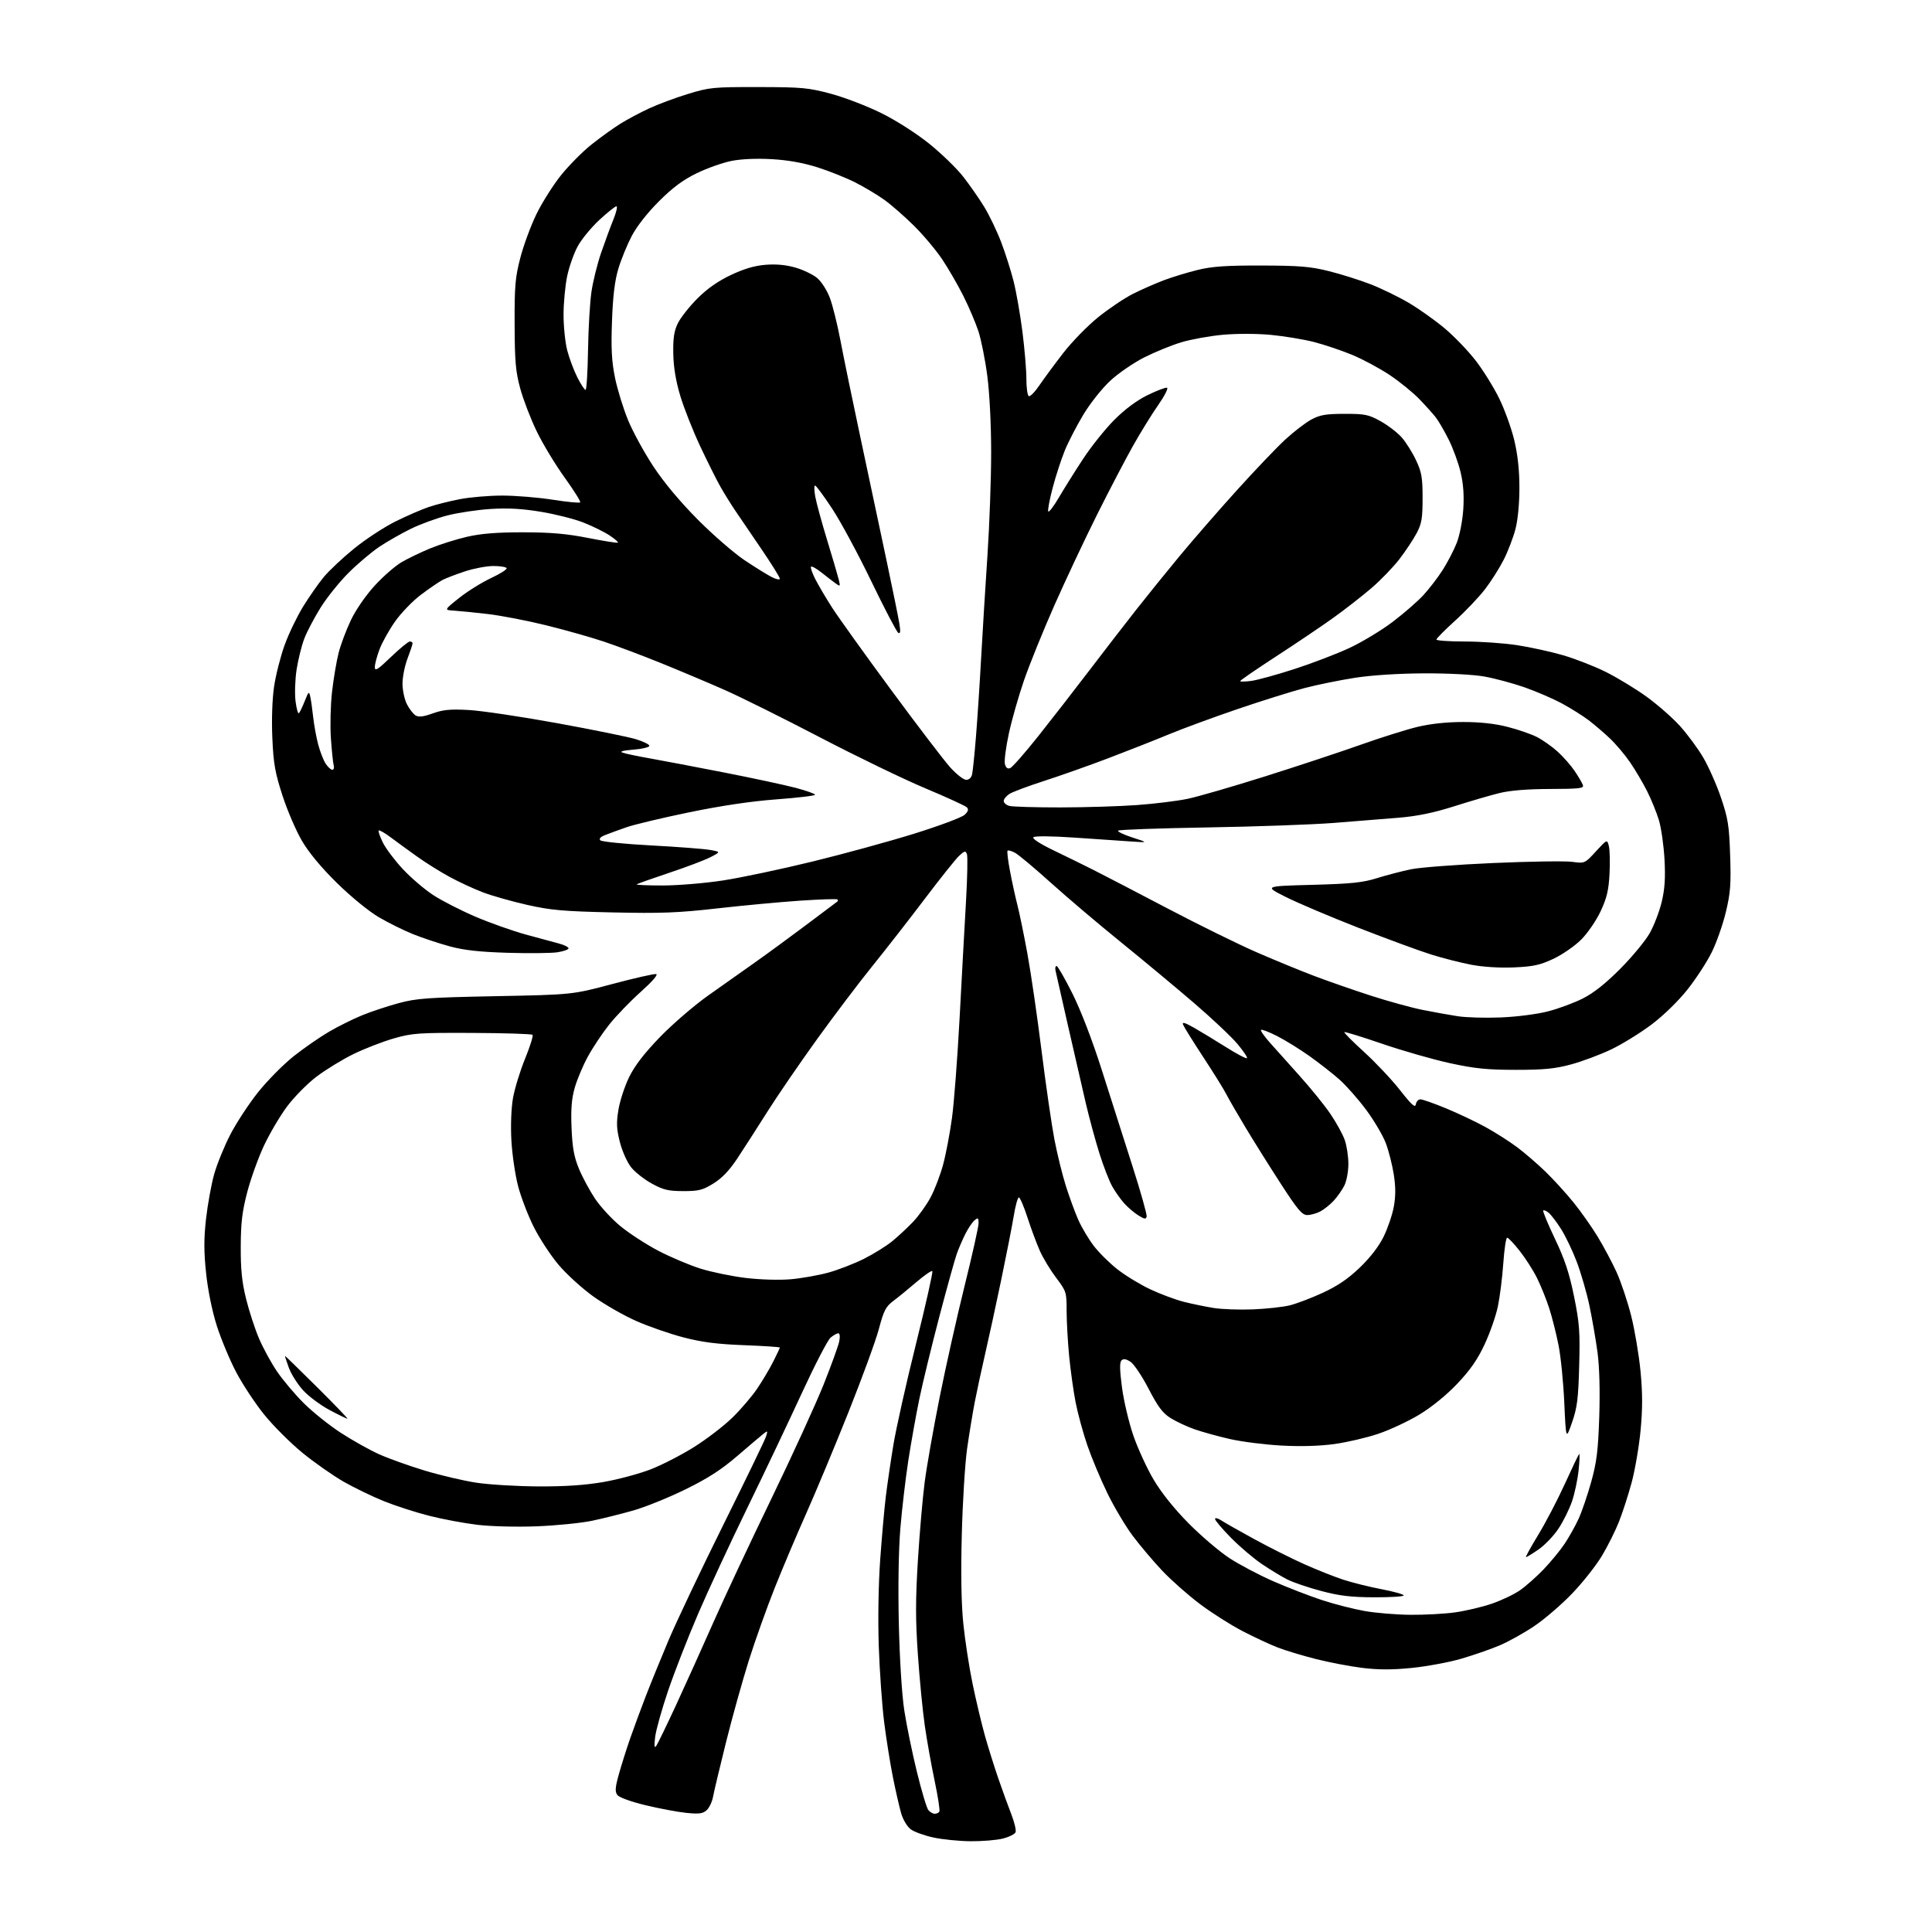 <?xml version="1.0" encoding="UTF-8" standalone="no"?>
<svg 
  version="1.1" 
  xmlns="http://www.w3.org/2000/svg" 
  xmlns:xlink="http://www.w3.org/1999/xlink" 
  xmlns:svg="http://www.w3.org/2000/svg"
  xmlns:rdf="http://www.w3.org/1999/02/22-rdf-syntax-ns#"
  xmlns:cc="http://creativecommons.org/ns#"
  xmlns:dc="http://purl.org/dc/elements/1.1/"
  viewBox="0 0 768 768"
  width="768"
  height="768"
>
<style>svg {background-color: white; }</style>"
<path stroke="none" fill="black" fill-rule="evenodd" d="M385.81,731.92C381.24,731.88 374.58,731.21 371.01,730.43C367.43,729.66 363.39,728.19 362.02,727.17C360.64,726.14 358.96,723.34 358.25,720.90C357.54,718.48 356.07,712.06 354.98,706.64C353.89,701.21 352.31,691.31 351.47,684.64C350.63,677.96 349.67,664.40 349.33,654.50C348.96,643.85 349.19,629.77 349.89,620.00C350.54,610.92 351.54,599.67 352.11,595.00C352.68,590.33 354.03,581.10 355.11,574.50C356.19,567.90 360.25,549.75 364.13,534.18C368.01,518.60 370.93,505.60 370.62,505.28C370.31,504.97 367.48,506.92 364.34,509.61C361.20,512.30 357.06,515.68 355.13,517.13C352.11,519.40 351.31,520.94 349.38,528.24C348.14,532.91 342.65,547.92 337.18,561.61C331.71,575.30 324.22,593.25 320.54,601.50C316.85,609.75 311.24,623.02 308.05,631.00C304.87,638.98 300.21,652.02 297.69,660.00C295.18,667.98 291.09,682.60 288.62,692.50C286.15,702.40 283.83,712.16 283.46,714.18C283.10,716.21 281.95,718.64 280.92,719.57C279.38,720.97 277.89,721.16 272.77,720.64C269.32,720.28 262.02,718.91 256.55,717.59C250.70,716.17 246.11,714.50 245.39,713.52C244.41,712.18 244.54,710.52 246.04,705.17C247.07,701.50 249.08,695.12 250.52,691.00C251.96,686.88 254.70,679.45 256.61,674.50C258.52,669.55 262.64,659.42 265.77,652.00C268.91,644.58 278.73,623.88 287.60,606.00C296.48,588.12 304.09,572.38 304.52,571.01C305.24,568.68 305.17,568.61 303.42,570.01C302.38,570.83 297.71,574.80 293.02,578.83C286.74,584.23 281.35,587.70 272.50,592.04C265.90,595.28 256.61,599.05 251.85,600.41C247.09,601.77 239.66,603.62 235.35,604.53C231.03,605.43 221.19,606.42 213.48,606.73C205.50,607.04 195.34,606.79 189.90,606.15C184.64,605.53 176.00,603.92 170.69,602.57C165.38,601.23 157.28,598.62 152.69,596.77C148.10,594.93 140.87,591.43 136.62,589.01C132.38,586.58 125.02,581.42 120.27,577.55C115.52,573.67 108.67,566.84 105.05,562.36C101.43,557.89 96.39,550.24 93.83,545.36C91.28,540.49 87.82,532.17 86.14,526.88C84.30,521.06 82.63,512.83 81.92,506.05C81.02,497.52 81.02,492.38 81.90,484.54C82.54,478.87 83.98,470.94 85.09,466.91C86.21,462.88 89.11,455.73 91.54,451.03C93.97,446.33 98.96,438.72 102.64,434.12C106.32,429.52 112.65,423.12 116.70,419.90C120.76,416.68 127.10,412.28 130.79,410.13C134.48,407.97 140.43,405.02 144.00,403.57C147.57,402.11 154.10,399.95 158.50,398.76C165.57,396.85 170.03,396.53 197.00,396.00C227.50,395.40 227.50,395.40 243.43,391.16C252.18,388.83 260.01,387.05 260.82,387.21C261.72,387.39 259.33,390.14 254.70,394.29C250.52,398.03 244.88,403.88 242.17,407.29C239.45,410.71 235.64,416.43 233.69,420.00C231.74,423.57 229.39,429.15 228.47,432.38C227.22,436.75 226.89,440.86 227.20,448.38C227.52,456.18 228.19,459.88 230.10,464.51C231.46,467.81 234.33,473.16 236.47,476.39C238.61,479.62 243.18,484.58 246.63,487.42C250.07,490.26 256.85,494.66 261.69,497.20C266.54,499.73 274.10,502.93 278.50,504.31C282.90,505.68 291.00,507.35 296.50,508.01C302.23,508.69 309.82,508.92 314.28,508.53C318.55,508.16 325.30,506.97 329.28,505.88C333.25,504.79 339.65,502.30 343.50,500.36C347.35,498.42 352.39,495.28 354.70,493.39C357.01,491.50 360.71,488.05 362.93,485.73C365.15,483.40 368.30,479.01 369.93,475.96C371.56,472.92 373.79,467.07 374.90,462.96C376.01,458.86 377.59,450.53 378.42,444.46C379.25,438.39 380.62,420.39 381.47,404.46C382.31,388.53 383.45,367.77 384.00,358.32C384.54,348.87 384.71,340.41 384.37,339.52C383.82,338.10 383.43,338.19 381.27,340.20C379.91,341.46 373.70,349.25 367.46,357.50C361.22,365.75 351.90,377.71 346.74,384.08C341.59,390.45 331.71,403.50 324.80,413.08C317.89,422.66 308.98,435.68 304.99,442.00C301.00,448.32 295.66,456.64 293.12,460.47C289.92,465.30 286.99,468.37 283.57,470.47C279.30,473.10 277.71,473.50 271.57,473.48C265.62,473.47 263.64,472.99 259.08,470.48C256.10,468.84 252.40,465.93 250.87,464.00C249.33,462.07 247.33,457.60 246.42,454.04C245.07,448.72 244.97,446.42 245.85,441.08C246.44,437.51 248.37,431.66 250.14,428.07C252.33,423.61 256.18,418.62 262.35,412.24C267.31,407.12 275.89,399.72 281.43,395.79C286.97,391.87 295.32,385.96 300.00,382.66C304.68,379.36 313.90,372.61 320.50,367.66C327.10,362.71 332.69,358.51 332.92,358.33C333.15,358.15 333.12,357.79 332.87,357.53C332.61,357.28 325.92,357.50 318.01,358.03C310.09,358.57 295.26,359.95 285.06,361.11C269.51,362.87 262.76,363.13 243.50,362.70C223.83,362.26 218.91,361.82 209.50,359.69C203.45,358.32 195.57,356.09 192.00,354.73C188.43,353.37 182.49,350.63 178.82,348.64C175.14,346.65 169.29,342.99 165.82,340.51C162.34,338.03 157.59,334.57 155.26,332.83C152.92,331.08 150.80,329.87 150.54,330.13C150.27,330.39 151.03,332.57 152.21,334.96C153.40,337.36 156.99,342.12 160.20,345.55C163.40,348.98 168.83,353.61 172.26,355.84C175.69,358.07 183.22,361.92 189.00,364.40C194.78,366.87 203.78,370.06 209.00,371.49C214.22,372.92 220.19,374.53 222.25,375.08C224.31,375.63 226.00,376.48 226.00,376.98C226.00,377.47 223.99,378.18 221.54,378.55C219.08,378.91 210.20,379.01 201.79,378.75C190.59,378.41 184.44,377.73 178.81,376.20C174.59,375.05 168.06,372.89 164.31,371.39C160.57,369.90 154.38,366.83 150.56,364.59C146.58,362.25 139.48,356.44 133.94,351.00C127.73,344.90 122.76,338.92 120.05,334.28C117.72,330.32 114.23,322.22 112.30,316.28C109.34,307.18 108.71,303.61 108.26,293.41C107.94,286.16 108.21,277.99 108.94,272.99C109.61,268.41 111.50,260.97 113.13,256.46C114.76,251.94 118.07,245.06 120.47,241.16C122.87,237.27 126.56,231.98 128.67,229.42C130.78,226.86 136.25,221.72 140.84,218.00C145.43,214.28 152.86,209.43 157.34,207.22C161.83,205.01 167.75,202.44 170.50,201.52C173.25,200.59 178.80,199.19 182.84,198.42C186.87,197.64 194.44,197.00 199.65,197.00C204.86,197.00 213.84,197.73 219.60,198.63C225.36,199.53 230.32,200.01 230.63,199.71C230.93,199.40 228.15,194.96 224.45,189.83C220.75,184.70 215.76,176.45 213.37,171.50C210.97,166.55 208.03,158.90 206.82,154.50C204.98,147.75 204.62,143.76 204.57,129.00C204.51,113.79 204.80,110.32 206.83,102.50C208.11,97.55 211.01,89.70 213.27,85.06C215.54,80.42 219.96,73.45 223.09,69.56C226.22,65.68 231.64,60.22 235.14,57.44C238.64,54.66 243.75,50.97 246.50,49.25C249.25,47.53 254.43,44.76 258.00,43.11C261.57,41.45 268.55,38.85 273.50,37.34C282.00,34.73 283.56,34.58 301.50,34.61C318.86,34.64 321.35,34.87 330.37,37.29C335.79,38.75 344.82,42.22 350.42,45.01C356.33,47.94 364.29,53.03 369.38,57.13C374.20,61.01 380.25,66.87 382.82,70.15C385.39,73.43 389.17,78.84 391.20,82.16C393.24,85.48 396.27,91.79 397.95,96.19C399.63,100.58 401.87,107.63 402.93,111.84C403.99,116.05 405.56,125.05 406.43,131.84C407.29,138.63 408.00,147.04 408.00,150.53C408.00,154.02 408.42,157.14 408.94,157.46C409.45,157.78 411.33,155.89 413.11,153.27C414.88,150.65 419.18,144.83 422.64,140.35C426.11,135.87 432.39,129.44 436.59,126.06C440.79,122.68 446.98,118.52 450.35,116.82C453.72,115.12 459.28,112.68 462.71,111.38C466.15,110.09 472.23,108.24 476.23,107.27C481.85,105.90 487.57,105.51 501.50,105.55C516.53,105.59 520.94,105.95 528.21,107.77C533.00,108.96 540.42,111.30 544.71,112.95C548.99,114.61 555.88,117.95 560.00,120.38C564.12,122.81 570.62,127.43 574.43,130.65C578.24,133.87 583.78,139.65 586.73,143.50C589.69,147.35 593.87,154.10 596.01,158.50C598.16,162.90 600.83,170.32 601.95,175.00C603.31,180.69 603.99,186.92 603.99,193.86C604.00,200.05 603.37,206.65 602.43,210.28C601.56,213.61 599.48,219.08 597.79,222.42C596.10,225.76 592.75,231.07 590.33,234.21C587.92,237.35 582.58,242.97 578.47,246.69C574.36,250.41 571.00,253.80 571.00,254.23C571.00,254.65 576.06,255.00 582.25,255.01C588.44,255.01 597.77,255.66 603.00,256.45C608.23,257.25 616.48,259.06 621.35,260.47C626.22,261.89 633.87,264.88 638.35,267.11C642.83,269.35 650.05,273.72 654.39,276.84C658.72,279.95 664.72,285.20 667.72,288.50C670.72,291.80 674.93,297.49 677.07,301.15C679.22,304.81 682.40,312.01 684.14,317.15C686.92,325.34 687.37,328.18 687.76,340.00C688.15,351.42 687.89,354.89 686.07,362.50C684.89,367.45 682.36,374.66 680.45,378.52C678.55,382.39 674.21,389.05 670.81,393.34C667.17,397.93 661.32,403.63 656.57,407.22C652.13,410.57 644.90,415.04 640.50,417.15C636.10,419.25 628.90,421.95 624.50,423.13C618.09,424.86 613.71,425.28 602.50,425.28C591.10,425.27 586.24,424.77 576.34,422.62C569.65,421.16 557.57,417.70 549.48,414.93C541.39,412.16 534.60,410.06 534.39,410.28C534.17,410.50 537.73,414.07 542.29,418.22C546.85,422.37 553.26,429.18 556.54,433.36C561.16,439.25 562.57,440.51 562.82,438.98C563.00,437.89 563.81,437.00 564.63,437.00C565.44,437.00 570.03,438.61 574.81,440.58C579.59,442.56 586.65,445.90 590.50,448.02C594.35,450.14 599.98,453.72 603.00,455.97C606.02,458.23 611.15,462.64 614.38,465.78C617.62,468.93 622.63,474.43 625.51,478.00C628.40,481.57 632.69,487.65 635.04,491.50C637.39,495.35 640.77,501.69 642.56,505.58C644.34,509.48 646.97,517.32 648.41,523.02C649.84,528.71 651.52,538.68 652.14,545.18C652.97,553.93 652.97,560.06 652.14,568.75C651.52,575.21 649.91,584.55 648.56,589.50C647.21,594.45 644.96,601.40 643.55,604.95C642.15,608.49 639.14,614.52 636.86,618.35C634.59,622.17 629.30,628.90 625.11,633.28C620.93,637.67 614.12,643.54 610.00,646.33C605.88,649.12 599.58,652.63 596.00,654.13C592.42,655.64 585.55,658.01 580.73,659.41C575.90,660.81 567.10,662.43 561.17,663.03C553.38,663.81 547.91,663.80 541.44,663.00C536.53,662.39 528.23,660.80 523.00,659.47C517.77,658.14 511.02,656.10 508.00,654.94C504.98,653.78 498.68,650.85 494.00,648.43C489.32,646.01 481.65,641.14 476.95,637.60C472.25,634.06 465.50,628.09 461.95,624.32C458.40,620.56 453.14,614.33 450.26,610.49C447.38,606.64 442.84,599.00 440.17,593.50C437.49,588.00 433.92,579.45 432.22,574.50C430.53,569.55 428.44,561.90 427.58,557.50C426.72,553.10 425.57,544.84 425.01,539.14C424.46,533.45 424.00,525.34 424.00,521.12C424.00,513.67 423.88,513.29 419.86,507.97C417.58,504.96 414.66,500.15 413.38,497.27C412.09,494.39 409.87,488.43 408.45,484.02C407.02,479.61 405.47,476.00 405.02,476.00C404.56,476.00 403.65,479.26 403.00,483.25C402.34,487.24 400.07,498.82 397.95,509.00C395.83,519.17 392.94,532.45 391.54,538.50C390.14,544.55 388.30,553.10 387.45,557.50C386.61,561.90 385.24,570.23 384.42,576.00C383.61,581.77 382.66,597.08 382.33,610.00C381.92,625.58 382.13,637.54 382.94,645.50C383.61,652.10 385.28,662.90 386.65,669.50C388.02,676.10 390.22,685.33 391.53,690.00C392.85,694.67 395.24,702.33 396.86,707.00C398.47,711.67 400.79,718.07 402.02,721.21C403.24,724.35 404.00,727.55 403.71,728.32C403.41,729.09 401.13,730.23 398.64,730.86C396.15,731.49 390.38,731.96 385.81,731.92zM371.56,721.00C372.29,721.00 373.12,720.62 373.41,720.15C373.70,719.68 372.85,714.17 371.53,707.90C370.21,701.63 368.45,691.77 367.62,686.00C366.79,680.23 365.55,667.57 364.88,657.87C363.91,643.97 363.91,636.05 364.87,620.37C365.55,609.44 366.76,595.41 367.57,589.20C368.38,582.98 371.04,567.89 373.48,555.66C375.92,543.43 380.41,523.37 383.46,511.08C386.51,498.79 389.00,487.61 389.00,486.24C389.00,484.09 388.79,483.93 387.43,485.06C386.56,485.78 384.94,488.15 383.83,490.34C382.71,492.52 381.15,496.15 380.34,498.40C379.54,500.66 376.40,511.95 373.37,523.50C370.34,535.05 366.79,549.67 365.47,556.00C364.16,562.33 362.19,573.35 361.08,580.50C359.98,587.65 358.55,599.80 357.91,607.50C357.20,616.08 356.96,630.79 357.30,645.50C357.63,659.73 358.52,673.78 359.48,680.00C360.37,685.77 362.61,696.71 364.47,704.30C366.33,711.90 368.38,718.76 369.04,719.55C369.70,720.35 370.84,721.00 371.56,721.00zM260.89,694.00C261.47,693.17 265.06,685.75 268.88,677.50C272.69,669.25 279.29,654.62 283.54,645.00C287.79,635.38 298.13,613.33 306.52,596.00C314.90,578.67 324.28,558.18 327.36,550.47C330.44,542.75 333.25,534.98 333.61,533.22C333.99,531.29 333.84,530.00 333.24,530.00C332.68,530.00 331.29,530.79 330.15,531.75C329.01,532.71 323.83,542.73 318.64,554.00C313.45,565.27 303.72,585.75 297.02,599.50C290.32,613.25 281.54,632.15 277.52,641.50C273.49,650.85 268.14,664.58 265.61,672.00C263.09,679.42 260.76,687.75 260.43,690.50C260.00,694.16 260.12,695.10 260.89,694.00zM560.68,641.91C566.28,641.96 574.25,641.53 578.40,640.95C582.54,640.37 589.09,638.83 592.94,637.52C596.78,636.21 601.86,633.80 604.22,632.16C606.57,630.52 610.80,626.77 613.61,623.84C616.42,620.90 620.17,616.35 621.93,613.72C623.70,611.09 626.21,606.59 627.53,603.72C628.84,600.85 631.10,594.23 632.55,589.00C634.72,581.17 635.28,576.62 635.73,563.18C636.06,552.88 635.81,543.46 635.05,537.68C634.37,532.63 632.92,524.23 631.82,519.00C630.71,513.77 628.43,505.90 626.75,501.50C625.07,497.10 622.27,491.25 620.51,488.50C618.76,485.75 616.57,482.87 615.64,482.11C614.71,481.34 613.73,480.93 613.46,481.20C613.20,481.47 615.28,486.51 618.10,492.41C622.01,500.61 623.80,505.99 625.70,515.31C627.87,526.02 628.12,529.38 627.75,543.00C627.40,556.10 626.95,559.58 624.91,565.43C622.50,572.37 622.50,572.37 621.83,557.65C621.47,549.56 620.44,539.24 619.54,534.72C618.65,530.20 616.97,523.58 615.82,520.00C614.66,516.42 612.47,511.00 610.95,507.95C609.42,504.89 606.32,500.06 604.06,497.20C601.80,494.34 599.58,492.00 599.12,492.00C598.66,492.00 597.97,496.60 597.58,502.23C597.19,507.85 596.22,515.56 595.42,519.36C594.63,523.16 592.24,529.97 590.12,534.49C587.30,540.51 584.37,544.71 579.23,550.11C574.90,554.66 569.10,559.37 564.14,562.37C559.70,565.04 552.34,568.47 547.79,569.99C543.23,571.52 535.45,573.33 530.50,574.02C524.70,574.83 517.24,575.05 509.50,574.64C502.90,574.28 493.68,573.12 489.00,572.06C484.32,571.00 477.98,569.25 474.89,568.17C471.81,567.09 467.49,565.07 465.28,563.68C462.16,561.71 460.25,559.16 456.59,552.06C454.01,547.07 450.77,542.24 449.40,541.34C447.60,540.16 446.59,540.01 445.81,540.79C445.03,541.57 445.09,544.59 446.01,551.55C446.71,556.87 448.74,565.46 450.52,570.64C452.30,575.82 455.95,583.75 458.63,588.26C461.70,593.44 466.82,599.82 472.50,605.56C477.45,610.56 484.74,616.77 488.69,619.36C492.65,621.95 500.52,626.11 506.19,628.59C511.86,631.07 520.55,634.43 525.50,636.06C530.45,637.68 538.10,639.64 542.50,640.41C546.90,641.19 555.08,641.86 560.68,641.91zM546.25,634.95C537.06,634.92 532.47,634.37 525.19,632.44C520.07,631.09 514.00,629.02 511.69,627.85C509.39,626.68 504.82,623.90 501.55,621.69C498.28,619.47 492.77,614.78 489.30,611.26C485.84,607.74 483.00,604.39 483.00,603.82C483.00,603.24 484.11,603.50 485.48,604.39C486.84,605.28 492.80,608.66 498.73,611.90C504.66,615.14 513.56,619.59 518.51,621.81C523.45,624.02 530.42,626.79 534.00,627.96C537.58,629.13 544.44,630.83 549.25,631.75C554.06,632.67 558.00,633.77 558.00,634.21C558.00,634.64 552.71,634.98 546.25,634.95zM606.61,619.00C606.31,619.00 608.48,615.04 611.43,610.20C614.38,605.36 619.14,596.25 622.01,589.95C624.87,583.65 627.45,578.27 627.73,578.00C628.02,577.73 627.92,580.59 627.53,584.36C627.14,588.13 625.95,593.76 624.88,596.86C623.81,599.96 621.40,604.83 619.51,607.67C617.62,610.52 614.07,614.23 611.61,615.92C609.15,617.62 606.90,619.00 606.61,619.00zM214.00,590.87C224.84,590.92 232.66,590.38 240.00,589.10C245.78,588.09 254.17,585.83 258.66,584.09C263.15,582.35 270.94,578.34 275.96,575.18C280.99,572.02 287.83,566.77 291.15,563.51C294.48,560.26 298.90,555.10 300.96,552.05C303.03,549.00 305.91,544.15 307.36,541.28C308.81,538.41 310.00,535.89 310.00,535.67C310.00,535.45 303.59,535.03 295.75,534.73C285.07,534.32 279.05,533.55 271.71,531.64C266.32,530.24 257.87,527.31 252.94,525.13C248.00,522.95 240.31,518.55 235.83,515.34C231.36,512.13 225.15,506.47 222.03,502.77C218.91,499.07 214.48,492.32 212.20,487.77C209.91,483.22 207.10,475.90 205.95,471.50C204.80,467.10 203.60,458.97 203.29,453.43C202.96,447.44 203.21,440.59 203.92,436.52C204.58,432.75 206.74,425.70 208.73,420.84C210.71,415.98 212.05,411.71 211.69,411.36C211.33,411.00 200.57,410.66 187.77,410.60C166.29,410.51 163.88,410.68 156.50,412.80C152.10,414.07 144.90,416.86 140.50,419.01C136.10,421.16 129.50,425.20 125.83,427.98C122.16,430.76 116.87,436.13 114.07,439.91C111.26,443.69 107.15,450.68 104.92,455.43C102.69,460.19 99.71,468.46 98.31,473.79C96.28,481.51 95.74,485.96 95.70,495.50C95.66,504.59 96.17,509.63 97.81,516.27C99.00,521.10 101.30,528.17 102.93,532.00C104.56,535.82 107.78,541.73 110.10,545.15C112.42,548.56 117.17,554.21 120.67,557.70C124.16,561.20 130.80,566.52 135.41,569.52C140.02,572.53 146.88,576.37 150.65,578.07C154.42,579.76 162.54,582.67 168.70,584.54C174.86,586.41 184.08,588.58 189.20,589.37C194.31,590.16 205.47,590.83 214.00,590.87zM138.11,563.98C137.78,563.96 134.57,562.40 131.00,560.50C127.42,558.60 122.70,555.08 120.50,552.68C118.30,550.28 115.73,546.22 114.80,543.66C113.86,541.10 113.19,539.00 113.31,539.00C113.43,539.00 119.20,544.62 126.13,551.50C133.06,558.38 138.45,563.99 138.11,563.98zM498.11,520.50C503.39,520.28 509.91,519.57 512.61,518.92C515.30,518.27 521.23,516.02 525.79,513.92C531.72,511.18 535.92,508.33 540.57,503.86C544.70,499.89 548.14,495.43 550.03,491.56C551.66,488.23 553.48,482.88 554.06,479.67C554.82,475.54 554.82,471.83 554.06,466.95C553.47,463.15 552.06,457.55 550.91,454.50C549.77,451.45 546.26,445.48 543.11,441.23C539.96,436.98 535.15,431.53 532.44,429.12C529.72,426.72 524.35,422.52 520.50,419.78C516.65,417.05 510.87,413.48 507.65,411.84C504.43,410.21 501.56,409.10 501.28,409.39C500.99,409.68 502.50,411.88 504.63,414.28C506.76,416.68 512.13,422.68 516.57,427.62C521.01,432.55 526.55,439.39 528.87,442.82C531.20,446.24 533.76,450.89 534.55,453.15C535.35,455.40 536.00,459.69 536.00,462.68C536.00,465.68 535.28,469.53 534.39,471.30C533.50,473.06 531.59,475.78 530.14,477.34C528.69,478.90 526.28,480.81 524.80,481.59C523.31,482.37 521.00,483.00 519.65,483.00C517.62,483.00 515.85,480.92 509.26,470.75C504.89,464.01 498.61,454.00 495.30,448.50C491.99,443.00 488.48,436.93 487.50,435.00C486.52,433.07 482.39,426.42 478.31,420.21C474.24,414.00 470.63,408.20 470.29,407.32C469.84,406.15 470.98,406.47 474.59,408.52C477.29,410.05 483.02,413.53 487.33,416.24C491.64,418.95 495.40,420.94 495.69,420.64C495.98,420.35 494.26,417.78 491.86,414.93C489.46,412.08 481.65,404.72 474.50,398.59C467.35,392.45 454.30,381.60 445.50,374.47C436.70,367.35 424.21,356.75 417.75,350.93C411.29,345.11 404.88,339.74 403.50,339.00C402.13,338.27 400.78,337.88 400.52,338.15C400.25,338.42 400.70,342.17 401.53,346.48C402.35,350.78 403.67,356.83 404.47,359.91C405.26,362.98 407.03,371.57 408.39,379.00C409.76,386.43 412.29,403.75 414.01,417.50C415.73,431.25 418.04,447.18 419.14,452.91C420.24,458.64 422.28,466.96 423.69,471.41C425.09,475.85 427.32,481.93 428.64,484.91C429.96,487.89 432.71,492.52 434.75,495.20C436.79,497.88 441.03,502.09 444.18,504.56C447.32,507.03 453.18,510.60 457.20,512.50C461.21,514.39 467.24,516.64 470.58,517.49C473.93,518.34 479.33,519.45 482.58,519.96C485.84,520.47 492.82,520.71 498.11,520.50zM455.81,483.57C455.56,484.74 454.96,484.67 452.50,483.13C450.85,482.10 448.34,479.96 446.92,478.38C445.50,476.79 443.36,473.79 442.17,471.69C440.98,469.60 438.69,463.75 437.10,458.69C435.50,453.64 433.03,444.55 431.61,438.50C430.19,432.45 426.99,418.50 424.49,407.50C422.00,396.50 419.79,386.71 419.57,385.75C419.36,384.79 419.56,384.00 420.01,384.00C420.46,384.00 423.30,388.95 426.33,395.00C429.66,401.68 434.24,413.58 437.95,425.25C441.32,435.84 446.79,452.97 450.10,463.32C453.41,473.67 455.98,482.78 455.81,483.57zM596.57,404.45C602.75,404.21 610.97,403.16 615.21,402.07C619.38,401.01 625.65,398.70 629.14,396.94C633.48,394.76 638.23,390.99 644.07,385.12C648.79,380.38 654.07,373.99 655.80,370.92C657.53,367.86 659.68,362.23 660.58,358.42C661.79,353.30 662.07,348.91 661.66,341.50C661.35,336.00 660.35,329.02 659.43,326.00C658.52,322.98 656.41,317.80 654.75,314.50C653.09,311.20 650.03,306.02 647.96,303.00C645.89,299.98 642.23,295.66 639.84,293.42C637.46,291.18 633.70,287.97 631.50,286.29C629.30,284.61 624.58,281.64 621.00,279.70C617.42,277.76 610.67,274.84 606.00,273.21C601.33,271.58 594.12,269.65 590.00,268.92C585.63,268.15 575.61,267.63 566.00,267.67C555.88,267.72 545.30,268.40 538.64,269.43C532.66,270.36 523.66,272.19 518.64,273.50C513.61,274.82 501.62,278.57 492.00,281.85C482.38,285.13 470.00,289.68 464.50,291.97C459.00,294.25 448.20,298.51 440.50,301.43C432.80,304.36 421.32,308.41 415.00,310.45C408.68,312.49 402.49,314.81 401.25,315.60C400.01,316.40 399.00,317.66 399.00,318.41C399.00,319.15 400.01,320.04 401.25,320.37C402.49,320.70 411.60,320.97 421.50,320.96C431.40,320.95 445.14,320.53 452.03,320.02C458.93,319.52 467.93,318.41 472.03,317.56C476.14,316.71 490.07,312.67 503.00,308.59C515.92,304.51 533.02,298.85 541.00,296.01C548.98,293.18 559.10,289.99 563.50,288.94C568.64,287.70 575.10,287.01 581.59,287.01C588.32,287.00 594.20,287.65 599.26,288.94C603.43,290.00 608.69,291.82 610.96,292.98C613.23,294.14 616.91,296.73 619.13,298.74C621.35,300.74 624.41,304.21 625.92,306.44C627.43,308.67 628.91,311.20 629.22,312.05C629.71,313.39 628.01,313.60 616.14,313.63C607.12,313.66 600.30,314.21 596.00,315.27C592.42,316.15 584.33,318.52 578.00,320.53C569.89,323.10 563.41,324.44 556.00,325.06C550.23,325.55 538.52,326.48 530.00,327.14C521.48,327.80 498.90,328.60 479.83,328.92C460.76,329.24 444.86,329.81 444.48,330.18C444.10,330.56 446.66,331.79 450.15,332.92C456.50,334.97 456.50,334.97 449.50,334.49C445.65,334.23 435.57,333.54 427.09,332.96C417.90,332.34 411.32,332.28 410.78,332.82C410.24,333.36 413.43,335.44 418.69,337.97C423.53,340.30 430.65,343.79 434.50,345.73C438.35,347.66 451.62,354.56 464.00,361.06C476.38,367.56 492.35,375.42 499.50,378.53C506.65,381.65 517.00,385.90 522.50,387.98C528.00,390.06 538.12,393.59 545.00,395.81C551.88,398.03 561.10,400.57 565.50,401.45C569.90,402.33 576.20,403.46 579.50,403.97C582.80,404.48 590.48,404.70 596.57,404.45zM601.78,384.56C596.17,384.80 589.51,384.39 584.92,383.51C580.75,382.72 573.55,380.89 568.92,379.44C564.29,377.99 551.33,373.22 540.11,368.85C528.90,364.47 515.86,358.94 511.14,356.57C502.54,352.25 502.54,352.25 521.52,351.74C537.26,351.32 541.70,350.86 547.50,349.04C551.35,347.84 557.42,346.26 561.00,345.53C564.58,344.80 579.29,343.69 593.71,343.06C608.12,342.43 622.18,342.22 624.95,342.59C629.98,343.26 629.98,343.26 634.42,338.42C638.86,333.59 638.86,333.59 639.55,336.35C639.93,337.87 640.05,342.82 639.81,347.35C639.47,353.89 638.74,356.96 636.27,362.25C634.52,365.97 631.11,370.94 628.53,373.53C625.98,376.07 621.01,379.50 617.49,381.15C612.16,383.65 609.49,384.22 601.78,384.56zM263.58,351.99C269.59,351.98 280.35,351.08 287.50,349.98C294.65,348.87 310.62,345.50 323.00,342.47C335.38,339.45 353.60,334.45 363.50,331.37C373.40,328.28 382.38,324.92 383.46,323.89C384.90,322.52 385.13,321.73 384.31,320.91C383.70,320.30 376.29,316.91 367.85,313.37C359.41,309.84 340.57,300.73 326.00,293.13C311.43,285.53 294.32,277.03 288.00,274.24C281.68,271.45 270.43,266.70 263.00,263.69C255.57,260.67 245.22,256.77 240.00,255.03C234.78,253.29 224.40,250.36 216.95,248.53C209.50,246.69 199.15,244.70 193.95,244.09C188.75,243.48 182.70,242.88 180.50,242.74C176.50,242.50 176.50,242.50 182.50,237.71C185.80,235.08 191.52,231.52 195.20,229.79C198.89,228.07 201.68,226.29 201.39,225.83C201.11,225.37 198.73,225.00 196.11,225.00C193.48,225.00 188.44,225.95 184.92,227.10C181.39,228.26 177.36,229.80 175.96,230.52C174.56,231.25 170.70,233.88 167.39,236.37C164.07,238.86 159.42,243.67 157.05,247.05C154.67,250.43 151.89,255.41 150.87,258.11C149.84,260.81 149.00,263.99 149.00,265.17C149.00,266.95 150.10,266.26 155.41,261.16C158.94,257.77 162.32,255.00 162.91,255.00C163.51,255.00 164.00,255.34 164.00,255.75C164.00,256.16 163.10,258.87 162.00,261.76C160.90,264.65 160.00,269.15 160.00,271.76C160.00,274.37 160.79,278.04 161.75,279.93C162.71,281.81 164.27,283.82 165.20,284.39C166.45,285.15 168.28,284.94 172.04,283.58C176.14,282.11 179.02,281.84 186.34,282.24C191.38,282.52 207.18,284.87 221.45,287.47C235.72,290.07 249.83,292.94 252.81,293.85C255.79,294.76 258.19,295.95 258.13,296.50C258.08,297.05 255.21,297.73 251.77,298.00C247.64,298.33 246.18,298.74 247.50,299.20C248.60,299.59 253.55,300.63 258.50,301.50C263.45,302.38 276.73,304.91 288.00,307.11C299.27,309.32 311.99,312.05 316.25,313.17C320.51,314.30 324.00,315.54 324.00,315.92C324.00,316.31 317.14,317.13 308.75,317.75C298.74,318.49 286.80,320.26 274.00,322.90C263.27,325.11 252.03,327.79 249.00,328.86C245.97,329.92 242.19,331.30 240.59,331.93C238.69,332.68 238.01,333.41 238.65,334.05C239.19,334.59 248.26,335.50 258.80,336.07C269.35,336.63 279.89,337.44 282.24,337.86C286.50,338.62 286.50,338.62 282.47,340.72C280.26,341.87 272.85,344.68 266.00,346.96C259.16,349.24 253.36,351.30 253.12,351.55C252.87,351.80 257.58,352.00 263.58,351.99zM384.07,310.00C385.22,310.00 386.15,309.12 386.44,307.75C386.71,306.51 387.39,299.88 387.95,293.00C388.51,286.12 389.45,271.95 390.02,261.50C390.60,251.05 391.73,232.63 392.54,220.58C393.34,208.52 394.00,190.21 394.00,179.88C394.00,168.78 393.37,156.33 392.47,149.43C391.63,143.01 390.03,135.00 388.92,131.63C387.80,128.26 385.12,121.97 382.96,117.65C380.79,113.33 377.02,106.81 374.58,103.15C372.14,99.49 367.08,93.46 363.32,89.74C359.57,86.03 354.25,81.37 351.50,79.41C348.75,77.44 343.57,74.35 340.00,72.53C336.43,70.72 329.68,68.02 325.00,66.53C319.32,64.73 313.28,63.64 306.81,63.27C300.83,62.93 294.71,63.19 290.81,63.96C287.35,64.64 281.13,66.84 277.00,68.84C271.53,71.50 267.46,74.51 261.97,79.99C257.38,84.56 253.14,89.97 251.13,93.80C249.32,97.26 246.92,103.11 245.81,106.80C244.38,111.56 243.64,117.58 243.28,127.60C242.87,138.54 243.14,143.57 244.46,150.10C245.40,154.72 247.74,162.32 249.66,167.00C251.59,171.68 256.14,180.00 259.78,185.50C263.99,191.87 270.40,199.53 277.44,206.61C283.52,212.72 291.88,219.96 296.00,222.71C300.12,225.46 304.96,228.46 306.75,229.38C308.54,230.30 310.00,230.59 310.00,230.04C310.00,229.48 306.70,224.18 302.67,218.26C298.63,212.34 293.96,205.47 292.29,203.00C290.61,200.53 287.96,196.25 286.39,193.50C284.83,190.75 281.17,183.43 278.26,177.23C275.36,171.03 271.81,162.03 270.38,157.23C268.63,151.36 267.73,145.88 267.64,140.50C267.53,134.38 267.96,131.56 269.46,128.50C270.54,126.30 274.00,121.90 277.15,118.73C281.04,114.81 285.32,111.80 290.45,109.36C295.73,106.86 299.93,105.61 304.33,105.26C308.57,104.92 312.49,105.29 316.26,106.39C319.34,107.28 323.22,109.16 324.88,110.55C326.55,111.96 328.78,115.47 329.90,118.45C331.00,121.41 332.87,128.93 334.05,135.16C335.23,141.40 338.82,158.88 342.05,174.00C345.27,189.12 349.90,210.95 352.35,222.50C354.80,234.05 357.12,245.47 357.51,247.88C358.03,251.10 357.91,252.06 357.05,251.53C356.41,251.14 351.62,241.97 346.40,231.16C341.19,220.35 334.18,207.34 330.83,202.25C327.48,197.16 324.40,193.00 324.00,193.00C323.59,193.00 323.64,195.06 324.11,197.58C324.58,200.09 326.71,207.86 328.84,214.83C330.97,221.80 333.03,228.81 333.42,230.41C334.08,233.15 334.01,233.24 332.17,231.91C331.10,231.14 328.59,229.20 326.59,227.61C324.58,226.02 322.70,224.97 322.40,225.26C322.10,225.56 322.85,227.76 324.06,230.15C325.27,232.54 328.28,237.65 330.75,241.50C333.22,245.35 343.79,260.10 354.24,274.27C364.69,288.45 375.25,302.28 377.71,305.02C380.17,307.76 383.04,310.00 384.07,310.00zM132.09,306.00C132.66,306.00 132.92,305.21 132.65,304.25C132.38,303.29 131.88,298.45 131.54,293.50C131.19,288.55 131.39,280.23 131.99,275.00C132.59,269.77 133.77,262.80 134.61,259.50C135.45,256.20 137.66,250.34 139.51,246.47C141.45,242.39 145.42,236.65 148.94,232.81C152.27,229.17 157.07,224.98 159.59,223.50C162.11,222.03 167.25,219.55 171.02,217.99C174.79,216.44 181.39,214.36 185.69,213.37C191.30,212.09 197.59,211.59 208.00,211.60C218.93,211.61 225.30,212.17 233.86,213.86C240.12,215.09 245.41,215.92 245.63,215.70C245.86,215.48 244.34,214.17 242.27,212.81C240.20,211.44 235.57,209.16 232.00,207.75C228.43,206.33 220.81,204.40 215.07,203.45C207.61,202.21 201.92,201.89 195.07,202.32C189.81,202.65 182.01,203.82 177.74,204.92C173.48,206.02 166.95,208.42 163.23,210.25C159.51,212.08 153.98,215.24 150.93,217.26C147.88,219.28 142.39,223.91 138.72,227.54C135.05,231.17 129.98,237.47 127.44,241.54C124.91,245.61 121.97,251.19 120.93,253.95C119.88,256.70 118.53,262.18 117.91,266.11C117.30,270.05 117.11,275.72 117.48,278.72C117.86,281.72 118.47,283.87 118.83,283.50C119.20,283.13 120.24,280.96 121.15,278.67C122.69,274.79 122.84,274.67 123.35,277.00C123.65,278.38 124.17,282.03 124.50,285.12C124.84,288.21 125.73,293.07 126.48,295.93C127.24,298.79 128.57,302.22 129.45,303.56C130.33,304.90 131.52,306.00 132.09,306.00zM401.56,305.34C402.41,305.01 407.47,299.25 412.80,292.54C418.14,285.82 427.23,274.12 433.00,266.54C438.77,258.96 447.08,248.20 451.46,242.63C455.84,237.06 463.70,227.32 468.94,221.00C474.18,214.68 484.36,202.97 491.57,195.00C498.77,187.03 507.47,177.90 510.91,174.73C514.35,171.56 519.03,167.96 521.33,166.74C524.75,164.92 527.13,164.51 534.50,164.51C542.60,164.50 544.03,164.79 548.82,167.45C551.74,169.07 555.52,171.97 557.22,173.90C558.91,175.83 561.47,179.90 562.90,182.95C565.13,187.71 565.50,189.85 565.50,198.00C565.49,206.09 565.14,208.17 563.11,212.00C561.79,214.47 558.73,219.09 556.29,222.26C553.86,225.43 548.86,230.61 545.18,233.77C541.51,236.93 534.67,242.25 530.00,245.60C525.33,248.95 515.09,255.85 507.25,260.95C499.41,266.04 493.00,270.45 493.00,270.74C493.00,271.03 495.01,271.00 497.47,270.66C499.93,270.32 507.69,268.18 514.72,265.90C521.75,263.62 531.55,259.86 536.50,257.54C541.45,255.23 549.13,250.59 553.56,247.24C557.99,243.88 563.50,239.10 565.80,236.60C568.10,234.10 571.56,229.60 573.48,226.59C575.40,223.59 577.91,218.76 579.05,215.87C580.23,212.89 581.36,207.11 581.67,202.55C582.04,196.98 581.72,192.42 580.62,187.75C579.74,184.04 577.61,178.19 575.88,174.75C574.15,171.31 571.87,167.38 570.81,166.00C569.75,164.62 566.81,161.35 564.28,158.72C561.75,156.09 556.45,151.77 552.49,149.12C548.53,146.47 541.82,142.86 537.57,141.09C533.33,139.33 526.45,137.01 522.28,135.94C518.12,134.88 510.39,133.61 505.11,133.11C499.52,132.59 491.52,132.58 486.00,133.09C480.77,133.57 473.37,134.92 469.55,136.07C465.73,137.23 459.13,139.92 454.90,142.05C450.66,144.18 444.56,148.37 441.35,151.35C438.10,154.36 433.35,160.34 430.68,164.78C428.02,169.19 424.68,175.65 423.25,179.15C421.83,182.64 419.65,189.32 418.43,194.00C417.20,198.68 416.42,202.87 416.70,203.31C416.97,203.76 418.86,201.29 420.89,197.81C422.93,194.34 427.24,187.45 430.49,182.50C433.73,177.55 439.34,170.54 442.94,166.92C447.20,162.65 451.85,159.19 456.18,157.07C459.86,155.26 463.34,153.95 463.91,154.14C464.48,154.34 462.91,157.43 460.41,161.00C457.91,164.57 453.39,171.89 450.37,177.26C447.35,182.62 440.89,195.00 436.01,204.76C431.14,214.52 423.51,230.74 419.05,240.82C414.60,250.89 409.21,264.22 407.06,270.44C404.92,276.66 402.20,286.18 401.03,291.60C399.86,297.02 399.15,302.46 399.46,303.69C399.84,305.20 400.53,305.74 401.56,305.34zM232.77,154.99C233.17,154.99 233.61,147.90 233.75,139.24C233.89,130.58 234.50,120.12 235.11,116.00C235.71,111.88 237.44,104.90 238.95,100.50C240.47,96.10 242.66,90.14 243.84,87.25C245.01,84.36 245.55,82.00 245.04,82.00C244.53,82.00 241.48,84.44 238.26,87.42C235.04,90.40 231.17,95.11 229.66,97.89C228.14,100.67 226.26,105.99 225.47,109.72C224.68,113.45 224.03,120.34 224.02,125.04C224.01,129.74 224.67,136.16 225.49,139.31C226.31,142.46 228.12,147.28 229.51,150.02C230.90,152.76 232.36,155.00 232.77,154.99z" />

</svg>